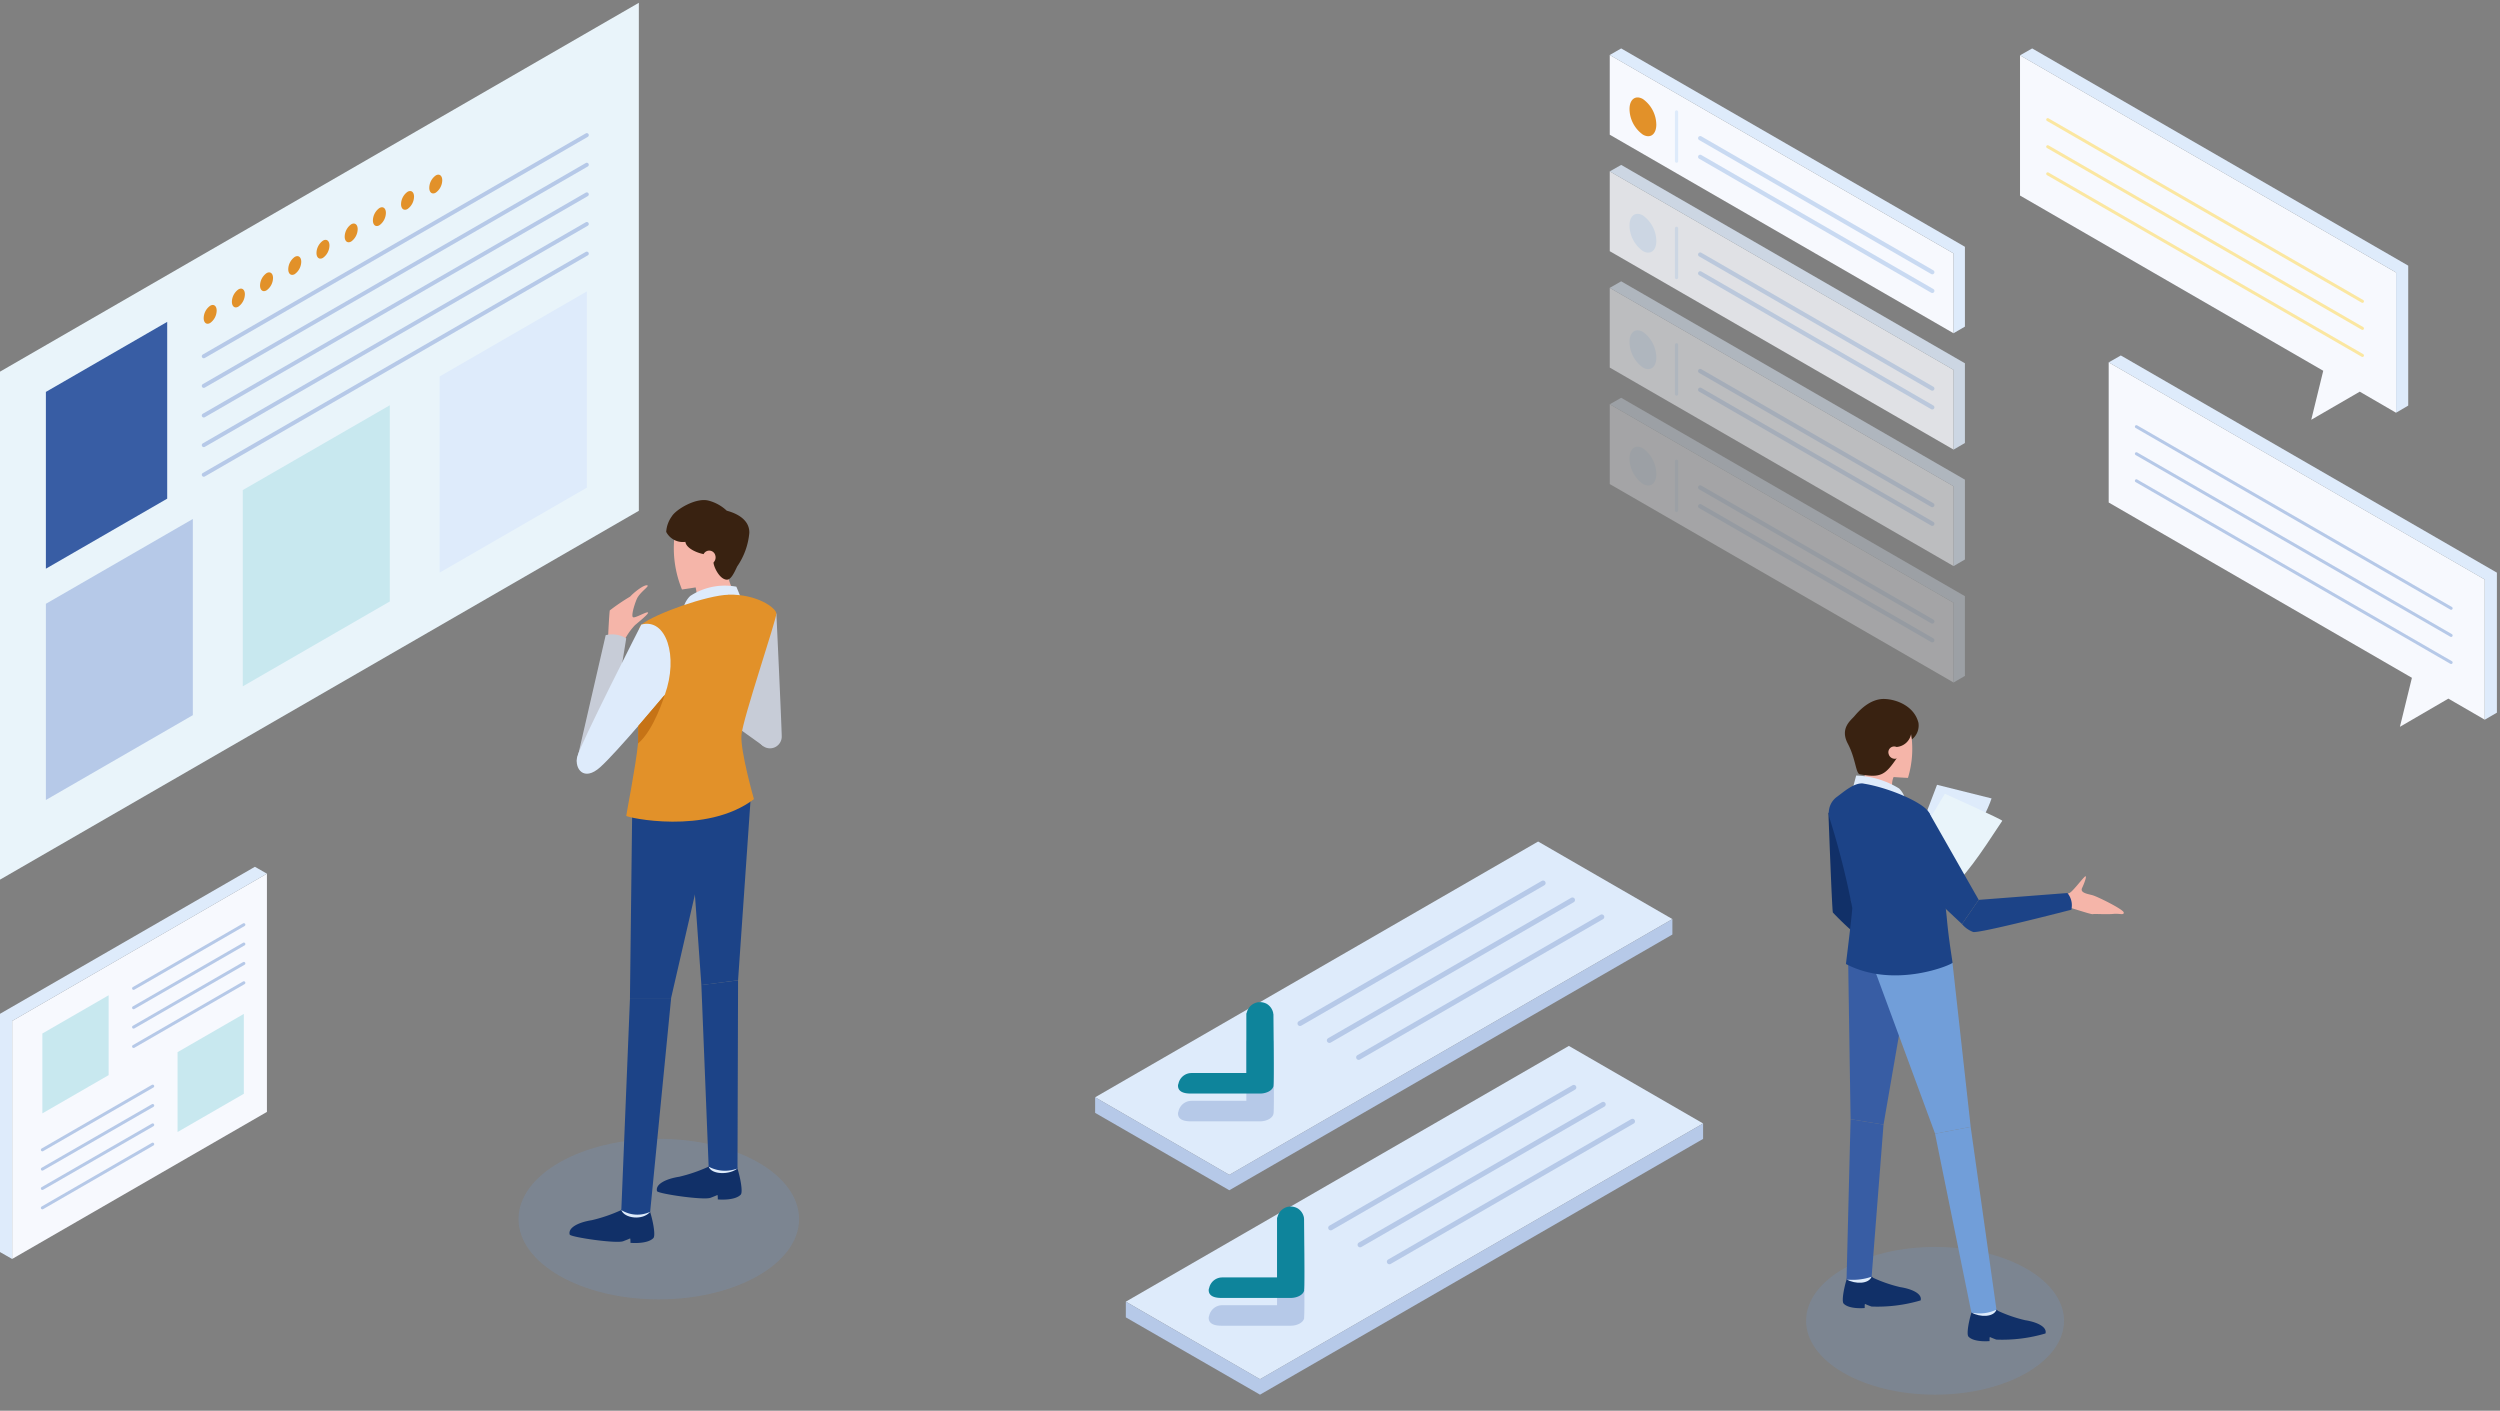 <svg xmlns="http://www.w3.org/2000/svg" xmlns:xlink="http://www.w3.org/1999/xlink" width="280" height="158" viewBox="0 0 280 158">
  <rect x="0" y="0" width="280" height="158" fill="#808080" stroke="none"/>
  <defs>
    <clipPath id="clip-path">
      <rect id="長方形_1875" data-name="長方形 1875" width="280" height="158" transform="translate(-11203 -10033.313)" fill="#a9a9a9"/>
    </clipPath>
  </defs>
  <g id="マスクグループ_36" data-name="マスクグループ 36" transform="translate(11203 10033.313)" clip-path="url(#clip-path)">
    <g id="service_3_4_preparation" transform="translate(-11203 -10033)">
      <g id="グループ_3704" data-name="グループ 3704" transform="translate(58.074 55.695)">
        <path id="パス_23356" data-name="パス 23356" d="M125.59,142.612c0,4.972,7.032,9,15.715,9,8.665,0,15.706-4.028,15.706-9s-7.032-8.982-15.706-8.982-15.715,4.029-15.715,8.982Z" transform="translate(-125.59 -62.089)" fill="#719ed9" opacity="0.2"/>
        <g id="グループ_2595" data-name="グループ 2595" transform="translate(5.708)">
          <path id="パス_23357" data-name="パス 23357" d="M136.6,72s.127-3.049.227-3.883a22.858,22.858,0,0,1,2.286-1.552c.481-.526,1.606-1.388,1.933-1.252.245.1-.88.771-1.207,1.561s-.59,1.824-.426,1.987c.181.191,1.424-.59,1.679-.526s-1.189,1.207-1.452,1.443A7.2,7.2,0,0,0,138.3,71.8c-.1.49-1.706.2-1.706.2Z" transform="translate(-132.317 -55.756)" fill="#f5b5a9"/>
          <path id="パス_23358" data-name="パス 23358" d="M132.77,85.573l3.248-14.118a2.963,2.963,0,0,1,2.3.363s-2.187,13.555-2.3,13.574S132.77,85.573,132.77,85.573Z" transform="translate(-131.963 -56.322)" fill="#c7ccd7"/>
          <path id="パス_23359" data-name="パス 23359" d="M150.945,63.919a24.849,24.849,0,0,0,1.043,2.813,42.15,42.15,0,0,1-4.31.871,11.758,11.758,0,0,0-.481-3.112c-.363-.535,3.738-.581,3.738-.581Z" transform="translate(-133.298 -55.628)" fill="#f5b5a9"/>
          <path id="パス_23360" data-name="パス 23360" d="M137.687,142.288a17.413,17.413,0,0,1-3.294,1.134c-1.561.245-2.7.862-2.486,1.615.082.281,5.2,1.043,5.988.744s.717-.3.771-.309.045.49.045.49,1.887.181,2.568-.535c.372-.4-.381-3.566-.953-4.273s-2.649,1.125-2.649,1.125Z" transform="translate(-131.881 -62.772)" fill="#113068"/>
          <path id="パス_23361" data-name="パス 23361" d="M141.51,142.62c-.826,1.007-2.913.735-3.23-.2Z" transform="translate(-132.474 -62.904)" fill="#deebfb"/>
          <path id="パス_23362" data-name="パス 23362" d="M148.467,136.928a17.413,17.413,0,0,1-3.294,1.134c-1.561.245-2.7.862-2.486,1.615.082.281,5.2,1.043,5.988.744s.717-.3.771-.308.045.49.045.49,1.887.181,2.568-.535c.372-.4-.381-3.566-.953-4.273s-2.649,1.125-2.649,1.125Z" transform="translate(-132.88 -62.275)" fill="#113068"/>
          <path id="パス_23363" data-name="パス 23363" d="M152.29,137.26c-.835.726-2.912.735-3.23-.2Z" transform="translate(-133.473 -62.407)" fill="#deebfb"/>
          <path id="パス_23364" data-name="パス 23364" d="M139.6,92.767l-.254,21.277h4.609l4.972-21.6Z" transform="translate(-132.573 -58.272)" fill="#1c4387"/>
          <path id="パス_23365" data-name="パス 23365" d="M139.251,116.25l-.971,23.745a3.385,3.385,0,0,0,3.23.2l2.35-23.944h-4.609Z" transform="translate(-132.474 -60.479)" fill="#1c4387"/>
          <path id="パス_23366" data-name="パス 23366" d="M153.543,91.39l-1.424,20.569-4.11.535L146.52,91.68Z" transform="translate(-133.237 -58.175)" fill="#1c4387"/>
          <path id="パス_23367" data-name="パス 23367" d="M148.159,114.6l.817,20.333a3.9,3.9,0,0,0,3.23.2l.064-21.068-4.119.526Z" transform="translate(-133.388 -60.276)" fill="#1c4387"/>
          <path id="パス_23368" data-name="パス 23368" d="M156.851,68.78s.6,12.8.6,13.818a1.316,1.316,0,0,1-2.486.572c-.953-1.461-3.684-10.443-3.684-10.443l5.562-3.947Z" transform="translate(-133.679 -56.079)" fill="#c7ccd7"/>
          <path id="パス_23369" data-name="パス 23369" d="M155.519,84.67l-3.139-2.25.39-2.64,3.529,1.062Z" transform="translate(-133.781 -57.099)" fill="#c7ccd7"/>
          <path id="パス_23370" data-name="パス 23370" d="M144.8,59.278a12.221,12.221,0,0,0,.871,5.653c2.649-.381,4.01-.608,5.036-1.724s2.132-4.219.771-5.925-6.07-1.533-6.687,2.005Z" transform="translate(-133.072 -54.916)" fill="#f5b5a9"/>
          <path id="パス_23371" data-name="パス 23371" d="M152.438,66.9c-.036-.163-.572-1.443-.572-1.443a7.049,7.049,0,0,0-5.172,1.043,2.788,2.788,0,0,0-.835,1.951l6.578-1.552Z" transform="translate(-133.176 -55.755)" fill="#deebfb"/>
          <path id="パス_23372" data-name="パス 23372" d="M150.322,66.469c-2.314.045-8.193,2.1-9.754,3.348-.971.78-.118,10.752-.363,13.3s-1.316,7.93-1.316,8.111,8.973,2.187,14.3-1.869c0,0-1.533-5.371-1.4-7.168s3.965-13.038,3.911-13.637-2.1-2.159-5.38-2.1Z" transform="translate(-132.53 -55.864)" fill="#e29129"/>
          <path id="パス_23373" data-name="パス 23373" d="M140,70.15s-6.877,13.492-7.177,14.817.744,2.795,2.577,1.152c1.887-1.688,7.24-8.111,7.24-8.111,1.561-4.337.145-8.638-2.631-7.866Z" transform="translate(-131.963 -56.197)" fill="#deebfb"/>
          <path id="パス_23374" data-name="パス 23374" d="M143.334,78.83s-1.2,3.965-2.994,5.444l.036-1.978,2.949-3.466Z" transform="translate(-132.665 -57.01)" fill="#c67316"/>
          <path id="パス_23375" data-name="パス 23375" d="M145.978,59.462a2.1,2.1,0,0,1-2.159-1.116,3.317,3.317,0,0,1,.635-1.751c.454-.753,2.668-2.1,4.074-1.76a4.675,4.675,0,0,1,2.069,1.134c.181.064,2.577.59,2.531,2.486a7.858,7.858,0,0,1-1.361,3.765c-.4.862-.735,1.506-1.18,1.479-.762-.054-1.361-1.279-1.452-1.787a1.32,1.32,0,0,0-1.125-1.08c-.526-.082-1.924-.563-2.041-1.361Z" transform="translate(-132.986 -54.782)" fill="#392211"/>
          <path id="パス_23376" data-name="パス 23376" d="M148.449,61.392a.7.7,0,0,1,1.3.172.783.783,0,0,1-.9.989L148.44,61.4Z" transform="translate(-133.415 -55.36)" fill="#f5b5a9"/>
        </g>
      </g>
      <g id="グループ_3705" data-name="グループ 3705" transform="translate(0 96.766)">
        <g id="LINE" transform="translate(1.361 0.771)">
          <path id="パス_23384" data-name="パス 23384" d="M67.785,113.7v26.684L39.25,156.852V130.2Z" transform="translate(-39.25 -113.7)" fill="#f7f9fe"/>
        </g>
        <g id="LINE-2" data-name="LINE">
          <path id="パス_23385" data-name="パス 23385" d="M67.646,113.621l-28.535,16.5v26.657L37.75,156V129.318L66.3,112.85Z" transform="translate(-37.75 -112.85)" fill="#deebfb"/>
        </g>
        <path id="パス_23386" data-name="パス 23386" d="M42.98,141.939l7.422-4.283V128.71l-7.422,4.283Z" transform="translate(-38.235 -114.32)" fill="#c8e8ef"/>
        <line id="線_2294" data-name="線 2294" y1="7.132" x2="12.349" transform="translate(14.962 6.487)" fill="none" stroke="#b6c9e8" stroke-linecap="round" stroke-linejoin="round" stroke-width="0.34"/>
        <line id="線_2295" data-name="線 2295" y1="7.132" x2="12.349" transform="translate(14.962 8.656)" fill="none" stroke="#b6c9e8" stroke-linecap="round" stroke-linejoin="round" stroke-width="0.34"/>
        <line id="線_2296" data-name="線 2296" y1="7.132" x2="12.349" transform="translate(14.962 10.824)" fill="none" stroke="#b6c9e8" stroke-linecap="round" stroke-linejoin="round" stroke-width="0.34"/>
        <line id="線_2297" data-name="線 2297" y1="7.132" x2="12.349" transform="translate(14.962 12.993)" fill="none" stroke="#b6c9e8" stroke-linecap="round" stroke-linejoin="round" stroke-width="0.34"/>
        <path id="パス_23387" data-name="パス 23387" d="M59.67,144.239l7.422-4.283V131.01l-7.422,4.283Z" transform="translate(-39.782 -114.533)" fill="#c8e8ef"/>
        <line id="線_2298" data-name="線 2298" y1="7.132" x2="12.358" transform="translate(4.745 24.57)" fill="none" stroke="#b6c9e8" stroke-linecap="round" stroke-linejoin="round" stroke-width="0.34"/>
        <line id="線_2299" data-name="線 2299" y1="7.122" x2="12.358" transform="translate(4.745 26.739)" fill="none" stroke="#b6c9e8" stroke-linecap="round" stroke-linejoin="round" stroke-width="0.34"/>
        <line id="線_2300" data-name="線 2300" y1="7.122" x2="12.358" transform="translate(4.745 28.907)" fill="none" stroke="#b6c9e8" stroke-linecap="round" stroke-linejoin="round" stroke-width="0.34"/>
        <line id="線_2301" data-name="線 2301" y1="7.132" x2="12.358" transform="translate(4.745 31.067)" fill="none" stroke="#b6c9e8" stroke-linecap="round" stroke-linejoin="round" stroke-width="0.34"/>
      </g>
      <g id="グループ_3706" data-name="グループ 3706" transform="translate(226.242 5.111)">
        <g id="LINE-3" data-name="LINE" transform="translate(0 0.771)">
          <path id="パス_23388" data-name="パス 23388" d="M51.85,52.426,85.811,72.051,84.468,77.54,89.9,74.392l4.065,2.359V61.045L51.85,36.72Z" transform="translate(-51.85 -36.72)" fill="#f7f9fe"/>
        </g>
        <g id="LINE-4" data-name="LINE" transform="translate(0)">
          <path id="パス_23389" data-name="パス 23389" d="M50.35,36.641,92.468,60.966V76.672l1.361-.8V60.2L51.711,35.87Z" transform="translate(-50.35 -35.87)" fill="#deebfb"/>
        </g>
        <line id="線_2302" data-name="線 2302" x1="35.25" y1="20.351" transform="translate(3.103 7.975)" fill="none" stroke="#fbe7a1" stroke-linecap="round" stroke-linejoin="round" stroke-width="0.34"/>
        <line id="線_2303" data-name="線 2303" x1="35.25" y1="20.351" transform="translate(3.103 11.006)" fill="none" stroke="#fbe7a1" stroke-linecap="round" stroke-linejoin="round" stroke-width="0.34"/>
        <line id="線_2304" data-name="線 2304" x1="35.25" y1="20.342" transform="translate(3.103 14.045)" fill="none" stroke="#fbe7a1" stroke-linecap="round" stroke-linejoin="round" stroke-width="0.34"/>
      </g>
      <g id="グループ_3707" data-name="グループ 3707" transform="translate(236.173 39.499)">
        <g id="LINE-5" data-name="LINE" transform="translate(0 0.771)">
          <path id="パス_23390" data-name="パス 23390" d="M75.81,72.907l33.961,19.634-1.343,5.489,5.426-3.157,4.074,2.359v-15.7L75.81,57.21Z" transform="translate(-75.81 -57.21)" fill="#f7f9fe"/>
        </g>
        <g id="LINE-6" data-name="LINE" transform="translate(0)">
          <path id="パス_23391" data-name="パス 23391" d="M74.31,57.131l42.118,24.325v15.7l1.361-.789V80.685L75.671,56.36Z" transform="translate(-74.31 -56.36)" fill="#deebfb"/>
        </g>
        <line id="線_2305" data-name="線 2305" x1="35.25" y1="20.342" transform="translate(3.103 7.975)" fill="none" stroke="#b6c9e8" stroke-linecap="round" stroke-linejoin="round" stroke-width="0.34"/>
        <line id="線_2306" data-name="線 2306" x1="35.25" y1="20.351" transform="translate(3.103 11.006)" fill="none" stroke="#b6c9e8" stroke-linecap="round" stroke-linejoin="round" stroke-width="0.34"/>
        <line id="線_2307" data-name="線 2307" x1="35.25" y1="20.351" transform="translate(3.103 14.036)" fill="none" stroke="#b6c9e8" stroke-linecap="round" stroke-linejoin="round" stroke-width="0.34"/>
      </g>
      <g id="グループ_3713" data-name="グループ 3713" transform="translate(180.292 5.111)">
        <g id="グループ_3708" data-name="グループ 3708" transform="translate(0 0)">
          <g id="LINE-7" data-name="LINE" transform="translate(0 0.733)">
            <path id="パス_18969" data-name="パス 18969" d="M207.058,62.4v8.939L168.55,49.1V40.17Z" transform="translate(-168.55 -40.17)" fill="#f7f9fe"/>
          </g>
          <path id="パス_18970" data-name="パス 18970" d="M169.83,39.26l-1.28.733,38.508,22.226v8.939l1.272-.741V61.477Z" transform="translate(-168.55 -39.26)" fill="#deebfb"/>
          <line id="線_1798" data-name="線 1798" y2="5.516" transform="translate(7.481 7.111)" fill="none" stroke="#deebfb" stroke-linecap="round" stroke-linejoin="round" stroke-width="0.36"/>
          <path id="パス_18971" data-name="パス 18971" d="M171.3,47.384a3.571,3.571,0,0,0,1.5,2.859c.829.475,1.5-.032,1.5-1.127a3.571,3.571,0,0,0-1.5-2.859C171.968,45.782,171.3,46.289,171.3,47.384Z" transform="translate(-169.086 -40.588)" fill="#e29129"/>
          <line id="線_1799" data-name="線 1799" x1="25.994" y1="15.01" transform="translate(10.13 10.05)" fill="none" stroke="#c9daf2" stroke-linecap="round" stroke-linejoin="round" stroke-width="0.48"/>
          <line id="線_1800" data-name="線 1800" x1="25.994" y1="15.01" transform="translate(10.13 12.144)" fill="none" stroke="#c9daf2" stroke-linecap="round" stroke-linejoin="round" stroke-width="0.48"/>
        </g>
        <g id="グループ_3709" data-name="グループ 3709" transform="translate(0 13.045)" opacity="0.8">
          <g id="LINE-8" data-name="LINE" transform="translate(0 0.725)">
            <path id="パス_18972" data-name="パス 18972" d="M207.058,78.594v8.93L168.55,65.3V56.36Z" transform="translate(-168.55 -56.36)" fill="#f7f9fe"/>
          </g>
          <path id="パス_18973" data-name="パス 18973" d="M169.83,55.46l-1.28.725,38.508,22.234v8.93l1.272-.741v-8.93Z" transform="translate(-168.55 -55.46)" fill="#deebfb"/>
          <line id="線_1801" data-name="線 1801" y2="5.516" transform="translate(7.481 7.103)" fill="none" stroke="#deebfb" stroke-linecap="round" stroke-linejoin="round" stroke-width="0.36"/>
          <path id="パス_18974" data-name="パス 18974" d="M171.3,63.574a3.571,3.571,0,0,0,1.5,2.859c.829.475,1.5-.032,1.5-1.127a3.571,3.571,0,0,0-1.5-2.859c-.829-.475-1.5.032-1.5,1.127Z" transform="translate(-169.086 -56.786)" fill="#deebfb"/>
          <line id="線_1802" data-name="線 1802" x1="25.994" y1="15.01" transform="translate(10.13 10.042)" fill="none" stroke="#c9daf2" stroke-linecap="round" stroke-linejoin="round" stroke-width="0.48"/>
          <line id="線_1803" data-name="線 1803" x1="25.994" y1="15.01" transform="translate(10.13 12.144)" fill="none" stroke="#c9daf2" stroke-linecap="round" stroke-linejoin="round" stroke-width="0.48"/>
        </g>
        <g id="グループ_3710" data-name="グループ 3710" transform="translate(0 26.083)" opacity="0.5">
          <g id="LINE-9" data-name="LINE" transform="translate(0 0.733)">
            <path id="パス_18975" data-name="パス 18975" d="M207.058,94.786v8.939L168.55,81.49V72.56Z" transform="translate(-168.55 -72.56)" fill="#f7f9fe"/>
          </g>
          <path id="パス_18976" data-name="パス 18976" d="M169.83,71.65l-1.28.733,38.508,22.226v8.939l1.272-.741V93.867Z" transform="translate(-168.55 -71.65)" fill="#deebfb"/>
          <line id="線_1804" data-name="線 1804" y2="5.516" transform="translate(7.481 7.111)" fill="none" stroke="#deebfb" stroke-linecap="round" stroke-linejoin="round" stroke-width="0.36"/>
          <path id="パス_18977" data-name="パス 18977" d="M171.3,79.774a3.571,3.571,0,0,0,1.5,2.859c.829.475,1.5-.032,1.5-1.127a3.571,3.571,0,0,0-1.5-2.859C171.968,78.172,171.3,78.679,171.3,79.774Z" transform="translate(-169.086 -72.978)" fill="#deebfb"/>
          <line id="線_1805" data-name="線 1805" x1="25.994" y1="15.01" transform="translate(10.13 10.05)" fill="none" stroke="#c9daf2" stroke-linecap="round" stroke-linejoin="round" stroke-width="0.48"/>
          <line id="線_1806" data-name="線 1806" x1="25.994" y1="15.01" transform="translate(10.13 12.144)" fill="none" stroke="#c9daf2" stroke-linecap="round" stroke-linejoin="round" stroke-width="0.48"/>
        </g>
        <g id="グループ_3711" data-name="グループ 3711" transform="translate(0 39.128)" opacity="0.3">
          <g id="LINE-10" data-name="LINE" transform="translate(0 0.725)">
            <path id="パス_18978" data-name="パス 18978" d="M207.058,110.984v8.93L168.55,97.689V88.75Z" transform="translate(-168.55 -88.75)" fill="#f7f9fe"/>
          </g>
          <path id="パス_18979" data-name="パス 18979" d="M169.83,87.85l-1.28.725,38.508,22.234v8.93L208.33,119v-8.93Z" transform="translate(-168.55 -87.85)" fill="#deebfb"/>
          <line id="線_1807" data-name="線 1807" y2="5.516" transform="translate(7.481 7.103)" fill="none" stroke="#deebfb" stroke-linecap="round" stroke-linejoin="round" stroke-width="0.36"/>
          <path id="パス_18980" data-name="パス 18980" d="M171.3,95.964a3.571,3.571,0,0,0,1.5,2.859c.829.475,1.5-.032,1.5-1.127a3.571,3.571,0,0,0-1.5-2.859C171.968,94.362,171.3,94.869,171.3,95.964Z" transform="translate(-169.086 -89.176)" fill="#deebfb"/>
          <line id="線_1808" data-name="線 1808" x1="25.994" y1="15.01" transform="translate(10.13 10.042)" fill="none" stroke="#c9daf2" stroke-linecap="round" stroke-linejoin="round" stroke-width="0.48"/>
          <line id="線_1809" data-name="線 1809" x1="25.994" y1="15.01" transform="translate(10.13 12.144)" fill="none" stroke="#c9daf2" stroke-linecap="round" stroke-linejoin="round" stroke-width="0.48"/>
        </g>
      </g>
      <g id="グループ_3712" data-name="グループ 3712" transform="translate(0 0)">
        <path id="パス_26263" data-name="パス 26263" d="M103.57,96.215,32.02,137.527V80.632L103.57,39.32Z" transform="translate(-32.02 -39.32)" fill="#e9f4fa"/>
        <path id="パス_26264" data-name="パス 26264" d="M51.477,99.942,37.89,107.786v-19.8L51.477,80.14Z" transform="translate(-32.751 -44.405)" fill="#385da4"/>
        <path id="パス_26265" data-name="パス 26265" d="M37.89,114.858l16.458-9.5v21.974l-16.458,9.5Z" transform="translate(-32.751 -47.546)" fill="#b6c9e8"/>
        <path id="パス_26266" data-name="パス 26266" d="M79.547,90.81v21.974L63.08,122.291V100.309Z" transform="translate(-35.889 -45.734)" fill="#c8e8ef"/>
        <path id="パス_26267" data-name="パス 26267" d="M104.755,76.24V98.222L88.27,107.738V85.765Z" transform="translate(-39.027 -43.919)" fill="#deebfb"/>
        <g id="グループ_3136" data-name="グループ 3136" transform="translate(22.823 14.821)">
          <line id="線_2635" data-name="線 2635" x1="42.897" y2="24.766" fill="none" stroke="#b6c9e8" stroke-linecap="round" stroke-miterlimit="10" stroke-width="0.45"/>
          <line id="線_2636" data-name="線 2636" x1="42.897" y2="24.766" transform="translate(0 3.318)" fill="none" stroke="#b6c9e8" stroke-linecap="round" stroke-miterlimit="10" stroke-width="0.45"/>
          <line id="線_2637" data-name="線 2637" x1="42.897" y2="24.766" transform="translate(0 6.636)" fill="none" stroke="#b6c9e8" stroke-linecap="round" stroke-miterlimit="10" stroke-width="0.45"/>
          <line id="線_2638" data-name="線 2638" x1="42.897" y2="24.766" transform="translate(0 9.954)" fill="none" stroke="#b6c9e8" stroke-linecap="round" stroke-miterlimit="10" stroke-width="0.45"/>
          <line id="線_2639" data-name="線 2639" x1="42.897" y2="24.766" transform="translate(0 13.272)" fill="none" stroke="#b6c9e8" stroke-linecap="round" stroke-miterlimit="10" stroke-width="0.45"/>
        </g>
        <g id="グループ_3137" data-name="グループ 3137" transform="translate(22.814 19.25)">
          <path id="パス_26268" data-name="パス 26268" d="M59.533,78.61a1.735,1.735,0,0,1-.727,1.383c-.4.236-.727-.018-.727-.543a1.735,1.735,0,0,1,.727-1.383C59.209,77.831,59.533,78.085,59.533,78.61Z" transform="translate(-58.08 -63.385)" fill="#e29129"/>
          <path id="パス_26269" data-name="パス 26269" d="M63.143,76.52a1.735,1.735,0,0,1-.727,1.383c-.4.236-.727-.018-.727-.543a1.735,1.735,0,0,1,.727-1.383C62.819,75.741,63.143,75.995,63.143,76.52Z" transform="translate(-58.53 -63.125)" fill="#e29129"/>
          <path id="パス_26270" data-name="パス 26270" d="M66.743,74.44a1.735,1.735,0,0,1-.727,1.383c-.4.236-.727-.018-.727-.543a1.735,1.735,0,0,1,.727-1.383C66.419,73.661,66.743,73.915,66.743,74.44Z" transform="translate(-58.978 -62.866)" fill="#e29129"/>
          <path id="パス_26271" data-name="パス 26271" d="M70.353,72.361a1.735,1.735,0,0,1-.727,1.383c-.4.228-.727-.018-.727-.543a1.735,1.735,0,0,1,.727-1.383C70.029,71.59,70.353,71.835,70.353,72.361Z" transform="translate(-59.428 -62.607)" fill="#e29129"/>
          <path id="パス_26272" data-name="パス 26272" d="M73.963,70.28a1.735,1.735,0,0,1-.727,1.383c-.4.236-.727-.018-.727-.543a1.735,1.735,0,0,1,.727-1.383C73.639,69.5,73.963,69.755,73.963,70.28Z" transform="translate(-59.877 -62.347)" fill="#e29129"/>
          <path id="パス_26273" data-name="パス 26273" d="M77.573,68.191a1.735,1.735,0,0,1-.727,1.383c-.4.228-.727-.018-.727-.543a1.735,1.735,0,0,1,.727-1.383C77.249,67.42,77.573,67.665,77.573,68.191Z" transform="translate(-60.327 -62.088)" fill="#e29129"/>
          <path id="パス_26274" data-name="パス 26274" d="M81.183,66.11a1.735,1.735,0,0,1-.727,1.383c-.4.236-.727-.018-.727-.543a1.748,1.748,0,0,1,.727-1.383C80.859,65.331,81.183,65.585,81.183,66.11Z" transform="translate(-60.777 -61.828)" fill="#e29129"/>
          <path id="パス_26275" data-name="パス 26275" d="M84.783,64.031a1.735,1.735,0,0,1-.727,1.383c-.4.228-.727-.018-.727-.543a1.735,1.735,0,0,1,.727-1.383C84.459,63.26,84.783,63.505,84.783,64.031Z" transform="translate(-61.225 -61.569)" fill="#e29129"/>
          <path id="パス_26276" data-name="パス 26276" d="M88.393,61.94a1.735,1.735,0,0,1-.727,1.383c-.4.236-.727-.018-.727-.543a1.735,1.735,0,0,1,.727-1.383C88.069,61.161,88.393,61.415,88.393,61.94Z" transform="translate(-61.675 -61.309)" fill="#e29129"/>
        </g>
      </g>
      <g id="グループ_3714" data-name="グループ 3714" transform="translate(202.283 77.969)">
        <path id="パス_26673" data-name="パス 26673" d="M145.06,202.578c0,4.572-6.47,8.275-14.448,8.275s-14.442-3.7-14.442-8.275,6.47-8.268,14.442-8.268S145.06,198.013,145.06,202.578Z" transform="translate(-116.17 -132.933)" fill="#719ed9" opacity="0.2"/>
        <g id="グループ_3226" data-name="グループ 3226" transform="translate(2.491)">
          <path id="パス_26674" data-name="パス 26674" d="M143.391,198.864a15.783,15.783,0,0,0,3.03,1.044c1.434.222,2.491.794,2.289,1.488a17.067,17.067,0,0,1-5.507.687c-.727-.269-.653-.276-.714-.283s-.04.451-.04.451-1.737.168-2.363-.5c-.343-.364.343-3.279.875-3.925s2.437,1.037,2.437,1.037Z" transform="translate(-138.375 -134.033)" fill="#113068"/>
          <path id="パス_26675" data-name="パス 26675" d="M148.17,199.55c.97.552,2.511.532,2.808-.33Z" transform="translate(-146.123 -134.537)" fill="#deebfb"/>
          <path id="パス_26676" data-name="パス 26676" d="M141.62,146.21l.276,18.077,3.69.606,3.084-17.842Z" transform="translate(-139.405 -117.218)" fill="#385da4"/>
          <path id="パス_26677" data-name="パス 26677" d="M146.651,173.06,146.2,191.01a6.439,6.439,0,0,0,2.808-.31l1.333-17.034Z" transform="translate(-144.16 -125.99)" fill="#385da4"/>
          <path id="パス_26678" data-name="パス 26678" d="M137.68,118.958l-6.113-1.528-3.346,8.786s4.854,1.36,4.908,1.246,3.777-6.066,4.545-8.51Z" transform="translate(-119.393 -107.815)" fill="#deebfb"/>
          <path id="パス_26679" data-name="パス 26679" d="M137.6,121.95c.074-.108-6.43-3.03-6.43-3.03l-4.733,7.844,4.491,3.8c2.808-2.747,3.986-4.551,6.672-8.618Z" transform="translate(-118.117 -108.301)" fill="#e9f4fa"/>
          <path id="パス_26680" data-name="パス 26680" d="M122.621,204.364a15.785,15.785,0,0,0,3.03,1.044c1.434.222,2.491.794,2.289,1.488a17.066,17.066,0,0,1-5.507.687c-.727-.269-.653-.276-.714-.283s-.04.451-.04.451-1.737.168-2.363-.5c-.343-.364.343-3.279.875-3.925s2.437,1.037,2.437,1.037Z" transform="translate(-103.621 -135.83)" fill="#113068"/>
          <path id="パス_26681" data-name="パス 26681" d="M127.4,205.06c.97.552,2.511.532,2.808-.33Z" transform="translate(-111.369 -136.338)" fill="#deebfb"/>
          <path id="パス_26682" data-name="パス 26682" d="M106.26,134.777a3.875,3.875,0,0,0,.889-.256c.4-.182,1.623-1.858,1.791-1.872s-.121.768-.377,1.313.626.66,1.171.808,3.461,1.589,3.494,1.932-.438.088-1.171.162-2.128-.027-2.309.027-3.084-.943-3.339-.943-.148-1.171-.148-1.171Z" transform="translate(-80.144 -112.787)" fill="#f5b5a9"/>
          <path id="パス_26683" data-name="パス 26683" d="M140.506,147.03l2.04,18.38-3.986.768-6.861-18.6Z" transform="translate(-126.603 -117.486)" fill="#719ed9"/>
          <path id="パス_26684" data-name="パス 26684" d="M131.4,174.33l2.888,20.468a4.338,4.338,0,0,1-2.808.33L127.41,175.1Z" transform="translate(-115.459 -126.405)" fill="#719ed9"/>
          <path id="パス_26685" data-name="パス 26685" d="M149.567,122.04s.4,10.894.5,11.2a33.85,33.85,0,0,0,2.861,2.693l.182-1.979-1.03-2.094,1.394-7.265-3.918-2.558Z" transform="translate(-149.56 -109.321)" fill="#113068"/>
          <path id="パス_26686" data-name="パス 26686" d="M147.724,114.646c-.99.842-.4,2.511-.3,2.693a37.525,37.525,0,0,1-3.488-1.448,9.2,9.2,0,0,0,.222-2.538c-.148-.909,3.555,1.293,3.555,1.293Z" transform="translate(-140.022 -106.411)" fill="#f5b5a9"/>
          <path id="パス_26687" data-name="パス 26687" d="M148.128,107.286a11.146,11.146,0,0,1-.3,5.252c-2.457-.121-3.73-.2-4.767-1.131s-2.323-3.669-1.232-5.359S147.246,104.108,148.128,107.286Z" transform="translate(-138.911 -103.696)" fill="#f5b5a9"/>
          <path id="パス_26688" data-name="パス 26688" d="M147.741,107.081a1.8,1.8,0,0,1-1.663,1.448c-.33.29.4.747.034,1.286-1.279,1.865-1.791,2.195-4.114,1.771-.465-.088-.451-1.737-1.353-3.44-.909-1.724.364-2.619.747-3.07s1.67-1.973,3.36-1.926c1.36.04,3.346.8,3.811,2.673a1.984,1.984,0,0,1-.727,1.852l-.094-.586Z" transform="translate(-138.47 -103.148)" fill="#392211"/>
          <path id="パス_26689" data-name="パス 26689" d="M144.8,112.245a.716.716,0,0,1-1.172-.35.645.645,0,0,1,.943-.754l.229,1.1Z" transform="translate(-136.873 -105.727)" fill="#f5b5a9"/>
          <path id="パス_26690" data-name="パス 26690" d="M142.47,117.708c.034-.148.478-1.818.478-1.818a9.8,9.8,0,0,1,4.807,1.448,2.564,2.564,0,0,1,.768,1.8Z" transform="translate(-139.831 -107.311)" fill="#deebfb"/>
          <path id="パス_26691" data-name="パス 26691" d="M138.644,117.22c2.639.4,6.686,2.06,7.345,3.238S147.781,130,148,132.416s.626,4.686.626,4.868-6.47,3-11.937.141c.646-5.258.673-5.79.714-6.268a90.137,90.137,0,0,0-2.565-10.126,2.205,2.205,0,0,1,.882-2.356c.734-.539,1.932-1.609,2.935-1.461Z" transform="translate(-134.719 -107.739)" fill="#1c4387"/>
          <path id="パス_26692" data-name="パス 26692" d="M116.764,136.2l9.938-.768a2.15,2.15,0,0,1,.438,1.872s-10.341,2.68-11,2.491a3.053,3.053,0,0,1-1.246-.882Z" transform="translate(-99.925 -113.696)" fill="#1c4387"/>
          <path id="パス_26693" data-name="パス 26693" d="M133.432,121.969,139,131.752l-1.872,2.713-5.945-5.575C129.863,126.554,129.85,120.838,133.432,121.969Z" transform="translate(-122.161 -109.25)" fill="#1c4387"/>
        </g>
      </g>
      <g id="グループ_3715" data-name="グループ 3715" transform="translate(126.093 116.828)">
        <path id="パス_26057" data-name="パス 26057" d="M159.6,167.62,109.98,196.265l15.028,8.687,49.626-28.645Z" transform="translate(-109.98 -167.62)" fill="#deebfb"/>
        <path id="パス_26058" data-name="パス 26058" d="M130.014,198.213c-.07.517-.785.875-1.511.875h-7.673c-.338,0-1.511.02-1.511-.875v-.05a.65.65,0,0,1,.05-.179,1.5,1.5,0,0,1,1.461-1.193h6.142V190.2a.318.318,0,0,1,.05-.179,1.523,1.523,0,0,1,1.481-1.173,1.627,1.627,0,0,1,.765.2,1.548,1.548,0,0,1,.7.964.55.55,0,0,1,.02.179H130v.07c0,.745.089,7.444,0,7.941Z" transform="translate(-110.037 -167.749)" fill="#b6c9e8"/>
        <line id="線_2588" data-name="線 2588" x1="27.223" y2="15.724" transform="translate(22.949 4.652)" fill="none" stroke="#b6c9e8" stroke-linecap="round" stroke-linejoin="round" stroke-width="0.57"/>
        <line id="線_2589" data-name="線 2589" x1="27.223" y2="15.724" transform="translate(26.239 6.55)" fill="none" stroke="#b6c9e8" stroke-linecap="round" stroke-linejoin="round" stroke-width="0.57"/>
        <path id="パス_26059" data-name="パス 26059" d="M130.014,195.083c-.07.517-.785.875-1.511.875h-7.673c-.338,0-1.511.02-1.511-.875v-.05a.65.65,0,0,1,.05-.179,1.5,1.5,0,0,1,1.461-1.193h6.142v-6.59a.318.318,0,0,1,.05-.179,1.523,1.523,0,0,1,1.481-1.173,1.627,1.627,0,0,1,.765.2,1.548,1.548,0,0,1,.7.964.55.55,0,0,1,.02.179H130v.07c0,.745.089,7.444,0,7.941Z" transform="translate(-110.037 -167.73)" fill="#0e849b"/>
        <path id="パス_26060" data-name="パス 26060" d="M174.634,176.36v1.729l-49.626,28.645-15.028-8.657v-1.759L125.008,205Z" transform="translate(-109.98 -167.673)" fill="#b6c9e8"/>
        <line id="線_2590" data-name="線 2590" x1="27.223" y2="15.724" transform="translate(29.519 8.448)" fill="none" stroke="#b6c9e8" stroke-linecap="round" stroke-linejoin="round" stroke-width="0.57"/>
      </g>
      <g id="グループ_3716" data-name="グループ 3716" transform="translate(122.654 93.938)">
        <path id="パス_26061" data-name="パス 26061" d="M156.136,144.59,106.52,173.235l15.028,8.687,49.626-28.645Z" transform="translate(-106.52 -144.59)" fill="#deebfb"/>
        <line id="線_2591" data-name="線 2591" x1="27.223" y2="15.724" transform="translate(22.949 4.652)" fill="none" stroke="#b6c9e8" stroke-linecap="round" stroke-linejoin="round" stroke-width="0.57"/>
        <line id="線_2592" data-name="線 2592" x1="27.223" y2="15.724" transform="translate(26.239 6.55)" fill="none" stroke="#b6c9e8" stroke-linecap="round" stroke-linejoin="round" stroke-width="0.57"/>
        <line id="線_2593" data-name="線 2593" x1="27.223" y2="15.724" transform="translate(29.519 8.448)" fill="none" stroke="#b6c9e8" stroke-linecap="round" stroke-linejoin="round" stroke-width="0.57"/>
        <path id="パス_26062" data-name="パス 26062" d="M171.174,153.33v1.729L121.548,183.7l-15.028-8.667v-1.749l15.028,8.687Z" transform="translate(-106.52 -144.643)" fill="#b6c9e8"/>
        <path id="パス_26063" data-name="パス 26063" d="M126.555,175.183c-.07.517-.785.875-1.511.875h-7.673c-.338,0-1.511.02-1.511-.875v-.05a.65.65,0,0,1,.05-.179,1.5,1.5,0,0,1,1.461-1.193h6.142v-6.59a.318.318,0,0,1,.05-.179,1.523,1.523,0,0,1,1.481-1.173,1.627,1.627,0,0,1,.765.2,1.548,1.548,0,0,1,.7.964.473.473,0,0,1,.05.179v.07c0,.745.089,7.444,0,7.941Z" transform="translate(-106.577 -144.719)" fill="#b6c9e8"/>
        <path id="パス_26064" data-name="パス 26064" d="M126.555,172.053c-.07.517-.785.875-1.511.875h-7.673c-.338,0-1.511.02-1.511-.875V172a.65.65,0,0,1,.05-.179,1.5,1.5,0,0,1,1.461-1.193h6.142v-6.59a.318.318,0,0,1,.05-.179,1.523,1.523,0,0,1,1.481-1.173,1.627,1.627,0,0,1,.765.2,1.548,1.548,0,0,1,.7.964.55.55,0,0,1,.02.179h.02v.07c0,.745.089,7.444,0,7.941Z" transform="translate(-106.577 -144.7)" fill="#0e849b"/>
      </g>
    </g>
  </g>
</svg>
